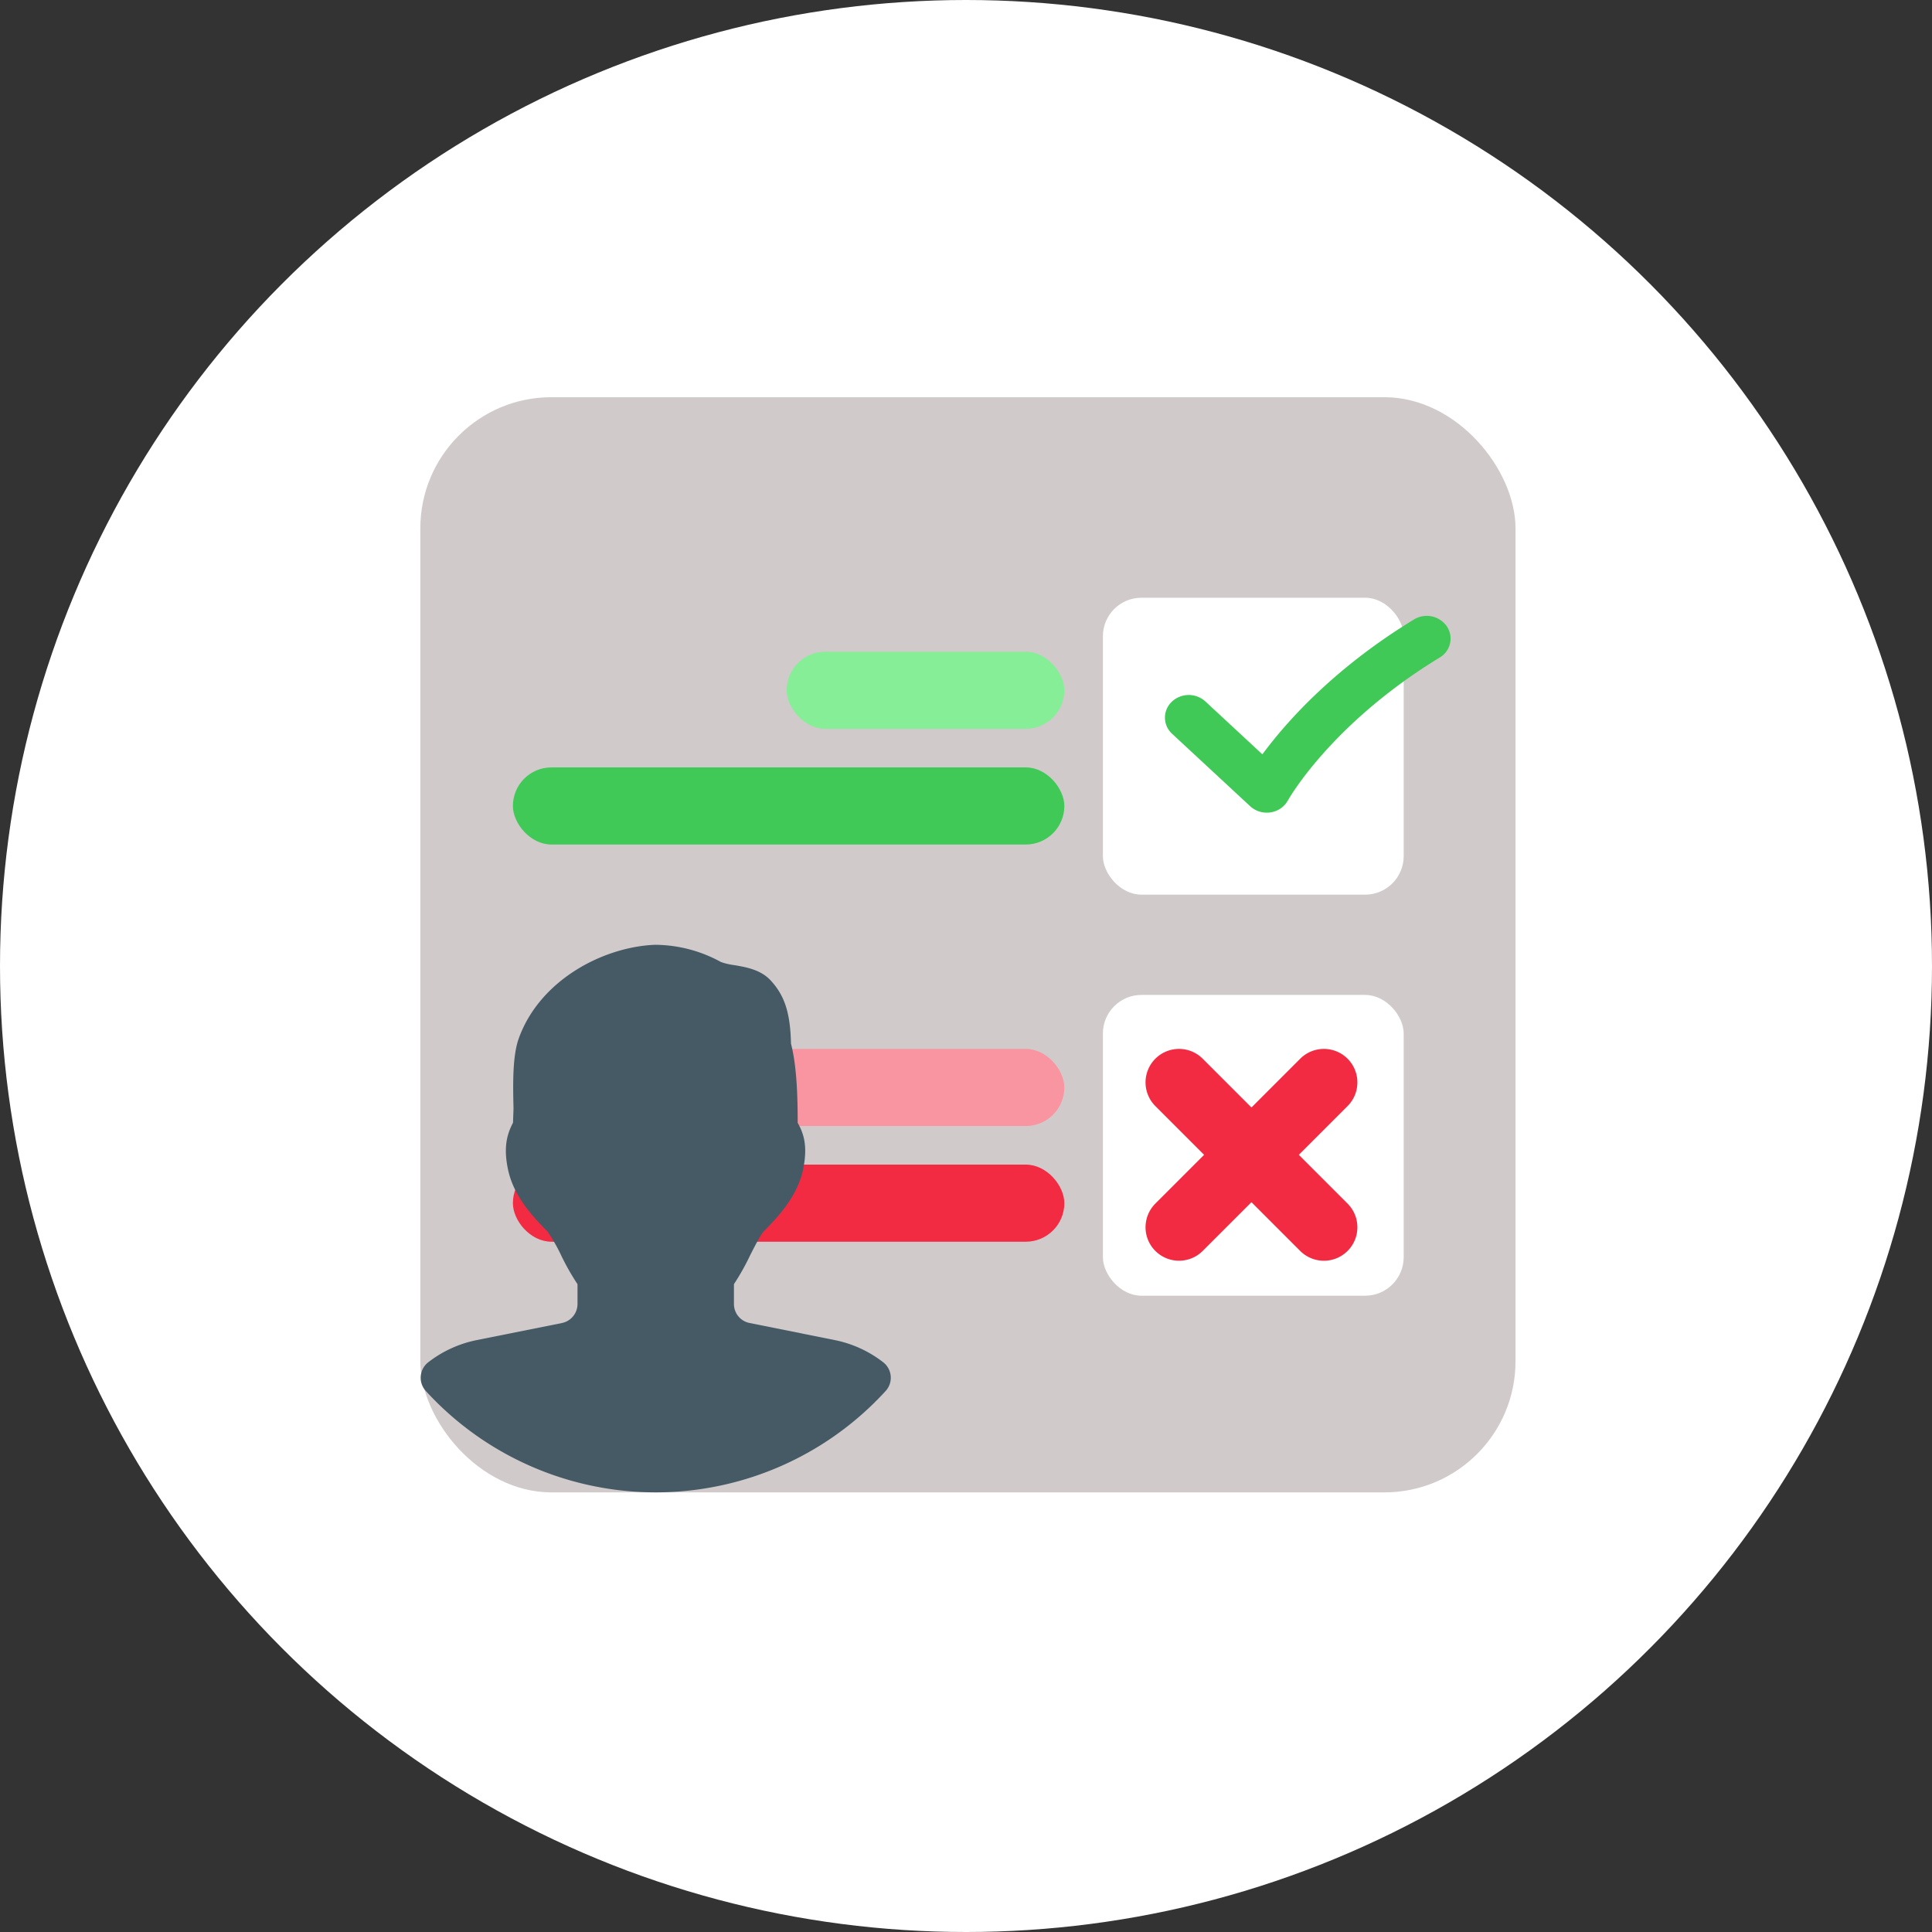 <svg xmlns="http://www.w3.org/2000/svg" width="501" height="501" viewBox="0 0 501 501">
  <rect x="0" y="0" width="501" height="501" fill="#333333" stroke="none"/>
  <g id="survey" transform="translate(-840 -190)">
    <circle id="Ellipse_1" data-name="Ellipse 1" cx="250.5" cy="250.5" r="250.5" transform="translate(840 190)" fill="#fff"/>
    <rect id="Rectangle_5" data-name="Rectangle 5" width="284" height="284" rx="34" transform="translate(949 293.001)" fill="#d1cacb"/>
    <g id="Group_1" data-name="Group 1" transform="translate(-183 -21)">
      <rect id="Rectangle_5-2" data-name="Rectangle 5" width="143" height="20" rx="10" transform="translate(1156 410)" fill="#40c956"/>
      <rect id="Rectangle_6" data-name="Rectangle 6" width="72" height="20" rx="10" transform="translate(1227 380)" fill="#86ee96"/>
    </g>
    <g id="Group_2" data-name="Group 2" transform="translate(-183 85)">
      <rect id="Rectangle_5-3" data-name="Rectangle 5" width="143" height="20" rx="10" transform="translate(1156 407)" fill="#f22b43"/>
      <rect id="Rectangle_6-2" data-name="Rectangle 6" width="115" height="20" rx="10" transform="translate(1184 377)" fill="#f995a1"/>
    </g>
    <rect id="Rectangle_2" data-name="Rectangle 2" width="78" height="78" rx="10" transform="translate(1126 448)" fill="#fff"/>
    <rect id="Rectangle_1" data-name="Rectangle 1" width="78" height="77" rx="10" transform="translate(1126 345)" fill="#fff"/>
    <path id="Path_5" data-name="Path 5" d="M110.978,112.978a6.332,6.332,0,0,1-4.3-1.666L86.438,92.537a5.671,5.671,0,0,1-.111-8.3,6.389,6.389,0,0,1,8.719-.106L109.84,97.857c5.924-8.037,18.281-22.164,39.312-34.979a6.355,6.355,0,0,1,8.518,1.779,5.7,5.7,0,0,1-1.868,8.107c-28.248,17.213-39.249,36.866-39.357,37.063a6.157,6.157,0,0,1-4.492,3.079A6.481,6.481,0,0,1,110.978,112.978Z" transform="translate(1057.517 287.757)" fill="#40c956"/>
    <path id="Path_7" data-name="Path 7" d="M183.688,172.3a30.117,30.117,0,0,0-12.5-5.771l-22.243-4.463a5.017,5.017,0,0,1-4.017-4.97V152a60.946,60.946,0,0,0,4.189-7.465c1.1-2.16,2.749-5.416,3.57-6.258,4.5-4.524,8.855-9.605,10.2-16.157,1.258-6.147.02-9.372-1.43-11.968,0-6.481-.2-14.6-1.734-20.5-.183-7.993-1.633-12.486-5.284-16.421-2.576-2.789-6.37-3.438-9.423-3.956a16.466,16.466,0,0,1-3.459-.811A35.794,35.794,0,0,0,124.434,64c-13.358.548-29.779,9.047-35.277,24.2-1.7,4.615-1.532,12.192-1.39,18.277l-.132,3.662c-1.308,2.556-2.6,5.8-1.329,11.968,1.339,6.562,5.69,11.654,10.275,16.239a44.523,44.523,0,0,1,3.56,6.228,63.038,63.038,0,0,0,4.219,7.435v5.1a5.04,5.04,0,0,1-4.037,4.97l-22.263,4.463A30.183,30.183,0,0,0,65.606,172.3a5.083,5.083,0,0,0-.6,7.384,80.75,80.75,0,0,0,119.279,0,5.081,5.081,0,0,0-.6-7.384Z" transform="translate(885.396 371.001)" fill="#455a64"/>
    <path id="Path_9" data-name="Path 9" d="M340.865,196.617l12.644-12.645a8.682,8.682,0,1,0-12.279-12.279l-12.645,12.645-12.645-12.645a8.682,8.682,0,1,0-12.279,12.279l12.644,12.645-12.641,12.641a8.686,8.686,0,0,0-2.059,9.01v0a8.69,8.69,0,0,0,14.338,3.269L328.586,208.9l12.641,12.642a8.69,8.69,0,0,0,14.338-3.269v0a8.686,8.686,0,0,0-2.059-9.01Z" transform="translate(835.94 292.85)" fill="#f22b43"/>
  </g>
</svg>
